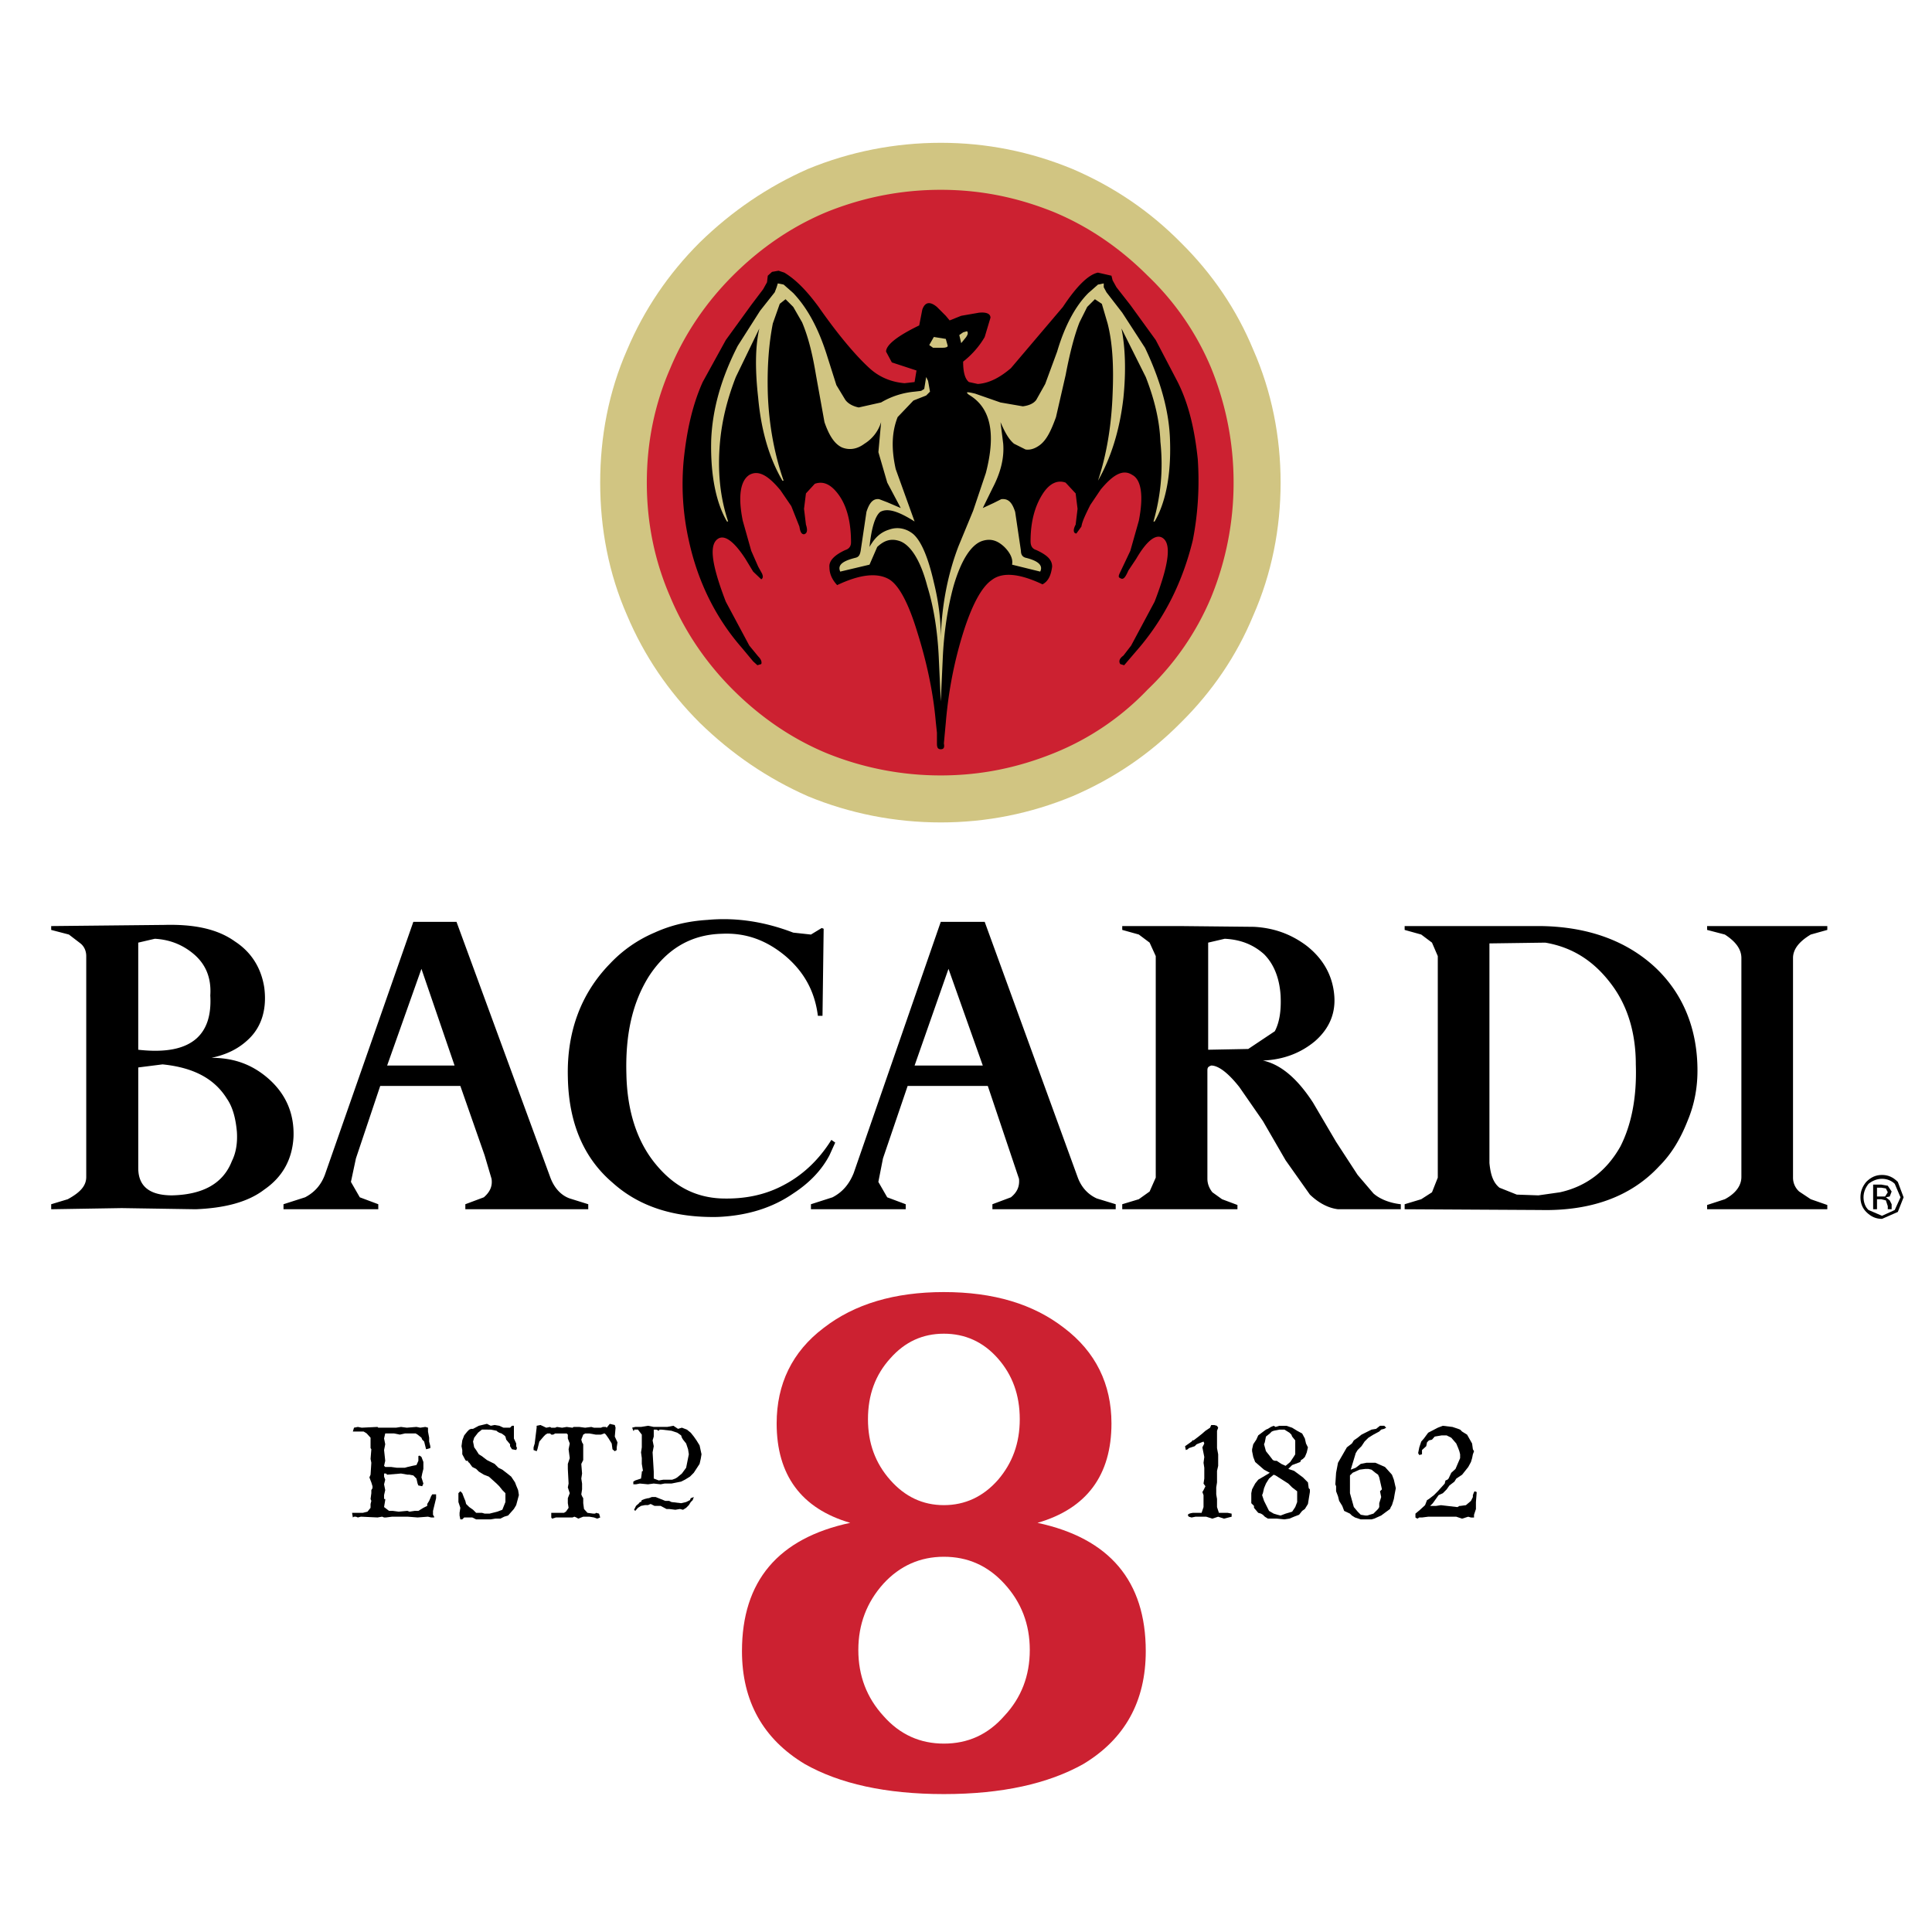 <?xml version="1.0" encoding="UTF-8"?> <svg xmlns="http://www.w3.org/2000/svg" width="2500" height="2500" viewBox="0 0 192.756 192.756"><g fill-rule="evenodd" clip-rule="evenodd"><path fill="#fff" d="M0 0h192.756v192.756H0V0z"></path><path d="M106.162 132.486c-3.074-2.385-7.033-3.576-11.992-3.576-4.92 0-8.918 1.191-11.993 3.576-3.152 2.383-4.69 5.611-4.69 9.531 0 5.152 2.46 8.496 7.342 9.918-7.188 1.537-10.802 5.805-10.802 12.801 0 4.996 2.114 8.764 6.266 11.262 3.46 1.961 8.073 2.998 13.877 2.998 5.805 0 10.416-1.037 13.914-2.998 4.152-2.498 6.229-6.266 6.229-11.262 0-6.996-3.613-11.264-10.803-12.801 4.922-1.422 7.381-4.766 7.381-9.918 0-3.919-1.577-7.148-4.729-9.531zm-4.42 9.11c0 2.383-.73 4.383-2.191 6.074-1.461 1.652-3.267 2.498-5.381 2.498-2.114 0-3.883-.846-5.343-2.498-1.499-1.691-2.229-3.691-2.229-6.074 0-2.422.73-4.42 2.229-6.074 1.46-1.652 3.229-2.459 5.343-2.459s3.92.807 5.381 2.459c1.461 1.654 2.191 3.652 2.191 6.074zm-7.572 13.722c2.383 0 4.383.885 6.035 2.691 1.691 1.844 2.537 4.035 2.537 6.611 0 2.574-.846 4.766-2.537 6.572-1.652 1.885-3.652 2.768-6.035 2.768-2.345 0-4.382-.883-6.035-2.768-1.653-1.807-2.499-3.998-2.499-6.572 0-2.576.846-4.768 2.499-6.611 1.653-1.806 3.69-2.691 6.035-2.691z" fill="#cc2131"></path><path d="M120.27 142.748l-.307.27-.385.309-.5.383c-.076-.076-.076 0-.191.115l-.27.193-.385.27.076.383.193-.076.115-.115.576-.191.193-.193.191-.076.5-.193.076.193-.191.385.115.576.076.385-.076.576.076.5v1.076l-.076.5.191.268-.191.385-.115.193.115.307v1.191l-.193.576H119c-.5.078-.578.193-.385.385l.27.078.385-.078h1.076l.613.193.578-.193.576.193.768-.193v-.307l-.383-.078h-.885l-.191-.576V149.555l-.078-.461v-.693l.078-.498v-1.154l.115-.5v-1.152l-.115-.615v-1.73l.115-.307-.115-.191-.27-.078h-.309l-.115.27-.458.302zm7.38-.498l-.385.115-.191-.115-.27.115-.309.191-.191.076-.77.576-.191.424-.307.461-.115.5v.193l.115.576.191.5.885.768.576.309-.309.191-.846.5-.307.385-.307.576-.078.385v.998l.27.27v.193l.422.498.27.078.193.115.191.191.307.193h.885l.77.076.5-.076.461-.193.5-.191.307-.385.27-.191.307-.5.193-1.191v-.27l-.115-.115-.078-.576-.5-.5-.883-.654-.576-.191.383-.385.615-.23.193-.076.076-.193.191-.115.193-.191.115-.27.076-.191.115-.5-.191-.385-.115-.5-.27-.5-.5-.27-.5-.307-.576-.191h-.69v-.001zm0 .383h.5l.5.309.191.191.076.193.309.383V145.094l-.115.191-.385.578-.461.383-.424-.191-.461-.309h-.191l-.193-.076-.383-.5-.309-.383-.191-.693.076-.191.115-.576.385-.309.191-.191.193-.078.577-.116zm-1.73 6.535l.078-.191.115-.5.191-.461.309-.5.461-.385.191.076 1.27.809.383.383.5.385v1.076l-.191.5-.309.461-.652.193-.5.191-.307-.076-.385-.115-.461-.27-.5-1-.193-.576zm10.918-6.535l-1 .5-.385.309-.385.268-.115.193-.076.115-.5.385-.885 1.537-.191 1-.076 1.152.076.191v.5l.191.5.115.461.309.5.191.5.576.27.193.191.307.193.578.191h1.077l.268-.076.693-.309.883-.652.078-.193.115-.191.191-.615.076-.461.117-.615-.193-.846-.191-.5-.693-.77-.961-.422h-.883l-.576.115-.5.385-.5.191.5-1.652.191-.309.385-.383.307-.463.385-.383.5-.309.576-.307.193-.193.307-.076.193-.115-.193-.191h-.424l-.383.307-.461.077zm-.615 3.922h.307l.309.076.383.309.27.191.115.27.27 1.191-.076.076-.117.115.117.576-.193.615v.385l-.115.193-.461.461-.615.191h-.191l-.461-.076-.309-.309-.385-.461-.385-1.383v-1.77l.27-.268.693-.309.574-.073zm9.263-3.998l-.576-.191-.961-.115-.5.191-.961.5-.424.576-.268.307-.193.578-.115.576.115.191.27-.076V144.671l.422-.383.078-.385.191-.193.307-.076.27-.307.691-.117h.5l.463.232.498.576.193.461.115.309.076.307v.385l-.461 1.076-.422.385-.27.576-.115.115-.193.076-.076.309-.691.768-.385.385-.5.385-.191.115-.193.5-.5.461-.461.385v.385l.193.115.191-.115h.27l.615-.078H145.293l.578.193.613-.193.27.078h.309v-.269l.191-.576v-.693l.078-.998-.193-.078-.076.078-.115.307v.191l-.193.385-.5.424-.576.076h-.076l-.193.115-1.652-.191-.5.076h-.576l.27-.27.576-.807.424-.191.383-.385.27-.385.5-.385.191-.307.578-.385.613-.77.27-.498.115-.385.078-.385.115-.307-.115-.193-.078-.576-.5-.885-.498-.307-.193-.193-.195-.077z"></path><path d="M125.037 34.889c-1.654-3.998-4.076-7.573-7.227-10.686-3.113-3.152-6.689-5.574-10.803-7.342-4.189-1.729-8.572-2.614-13.146-2.614s-9.071.885-13.261 2.614c-3.998 1.768-7.572 4.19-10.801 7.342-3.113 3.113-5.535 6.688-7.227 10.686-1.845 4.189-2.691 8.688-2.691 13.262s.846 9.072 2.691 13.261c1.691 3.998 4.113 7.572 7.227 10.686 3.229 3.152 6.804 5.574 10.801 7.342 4.19 1.73 8.688 2.614 13.261 2.614s8.957-.884 13.146-2.614c4.113-1.768 7.689-4.19 10.803-7.342 3.15-3.113 5.572-6.688 7.227-10.686 1.844-4.189 2.729-8.687 2.729-13.261s-.885-9.073-2.729-13.262z" fill="#d1c582"></path><path d="M120.846 36.734a27.301 27.301 0 0 0-6.342-9.226c-2.729-2.729-5.842-4.881-9.34-6.342-3.613-1.461-7.305-2.229-11.302-2.229s-7.803.768-11.416 2.229c-3.498 1.461-6.611 3.613-9.341 6.342-2.614 2.614-4.767 5.728-6.227 9.226-1.576 3.613-2.345 7.418-2.345 11.417 0 3.998.769 7.803 2.345 11.416 1.46 3.498 3.613 6.612 6.227 9.226 2.729 2.729 5.843 4.882 9.341 6.342a30.197 30.197 0 0 0 11.416 2.229c3.998 0 7.689-.769 11.302-2.229a26.663 26.663 0 0 0 9.34-6.342 27.291 27.291 0 0 0 6.342-9.226 30.194 30.194 0 0 0 2.23-11.416c0-3.999-.769-7.804-2.23-11.417z" fill="#cc2131"></path><path d="M115.311 33.928l-2.537-3.499-1.383-1.768-.385-.692-.115-.461-1.346-.308c-.961.192-2.152 1.384-3.498 3.421l-5.189 6.112c-1.037.884-2.113 1.499-3.305 1.576l-.884-.192c-.385-.308-.577-.961-.577-2.037.884-.692 1.652-1.576 2.152-2.46l.576-1.922c0-.384-.385-.576-1.152-.499l-1.769.308-1.153.461-.385-.461-.884-.884c-.692-.577-1.191-.5-1.46.269l-.308 1.576c-2.229 1.076-3.306 1.96-3.306 2.614l.577 1.076 2.46.807-.192 1.153-1 .115c-1.346-.115-2.537-.615-3.498-1.499-1.269-1.153-3.037-3.191-5.074-6.112-1.077-1.461-2.153-2.652-3.421-3.421l-.577-.192-.653.115-.423.384-.077.654-.384.692-1.191 1.575-2.537 3.499-2.306 4.19c-1 2.229-1.576 4.766-1.884 7.688a25.645 25.645 0 0 0 .5 8.111c.884 4.074 2.652 7.688 5.266 10.685l1.153 1.384.423.384.385-.115c.077-.192 0-.462-.308-.77l-.884-1.076-2.345-4.382c-1.46-3.805-1.729-5.843-.653-6.342.653-.269 1.538.423 2.614 2.076l.769 1.269.808.769c.192-.115.192-.308.077-.576l-.384-.692-.692-1.576-.845-2.998c-.5-2.46-.231-3.998.653-4.574.884-.5 1.845 0 3.113 1.538l1.076 1.576.808 2.038c.077.5.192.769.461.769.308-.077.384-.385.192-.961l-.192-1.576.192-1.538.884-.961c.884-.308 1.653.077 2.422 1.153.807 1.153 1.191 2.729 1.191 4.69 0 .384-.192.653-.576.769-1.077.5-1.653 1.076-1.576 1.729 0 .692.308 1.269.769 1.769 2.268-1.077 3.998-1.268 5.189-.577.961.577 1.922 2.345 2.806 5.266.884 2.806 1.576 5.843 1.845 8.957l.115 1.076v1.076c0 .385.077.577.384.577.308 0 .385-.192.308-.577l.192-2.076c.269-3.19.846-6.111 1.73-8.956.884-2.806 1.846-4.574 2.844-5.266 1.076-.845 2.807-.653 5.074.423.576-.308.846-.884.961-1.769 0-.691-.5-1.153-1.576-1.653-.383-.116-.576-.384-.576-.884 0-1.845.385-3.421 1.191-4.689.654-1.038 1.461-1.461 2.307-1.153l1 1.076.191 1.538-.191 1.576c-.309.577-.193.884.076.884l.5-.692c.076-.5.385-1.153.885-2.153l1.037-1.538c1.307-1.576 2.268-2.037 3.152-1.46.883.461 1.152 2.037.654 4.574l-.848 2.998-.691 1.461-.385.808c-.115.269-.115.384.078.461.307.192.5-.077.807-.769l.77-1.153c.961-1.653 1.844-2.46 2.537-2.153 1.037.5.768 2.614-.693 6.419l-2.344 4.382-.77 1c-.385.27-.5.577-.307.846l.383.115.424-.5 1.154-1.345c2.537-3.037 4.266-6.535 5.266-10.609.5-2.538.691-5.267.5-8.111-.309-2.921-.885-5.458-2-7.688l-2.192-4.192z"></path><path d="M110.121 28.277l-.576.116-.961.845c-1.268 1.269-2.344 3.229-3.113 5.843l-1.191 3.229-.885 1.576c-.268.384-.768.577-1.346.654l-2.229-.385-2.537-.884c-.807-.193-1-.193-.615.115 2.152 1.269 2.728 3.806 1.691 7.803l-1.268 3.767-1.461 3.537c-1.076 2.806-1.653 5.843-1.769 9.033 0-1.653-.192-3.383-.691-5.42-.577-2.537-1.269-4.113-2.037-4.805-.692-.577-1.576-.769-2.422-.462-.884.27-1.461.846-1.96 1.73.192-1.922.577-3.114 1.077-3.499.691-.384 1.729-.115 3.421.961l-1.884-5.228c-.461-2.076-.384-3.729.192-5.189l1.576-1.653 1.269-.5.384-.385L92.594 38l-.191-.385-.192 1.191-.308.192-.653.077a7.98 7.98 0 0 0-3.344 1.077l-2.23.5c-.576-.115-1.076-.385-1.345-.769l-.885-1.46-.999-3.152c-.846-2.614-1.922-4.574-3.306-6.035l-.961-.845-.577-.116-.116.385-.192.5-1.46 1.845-2.229 3.498c-1.653 3.229-2.537 6.342-2.652 9.456-.077 3.498.5 6.227 1.576 8.072h.116c-.808-2.422-1.077-5.036-.808-7.957.192-2.076.692-4.19 1.576-6.458l2.345-4.843c-.423 1.845-.423 4.189-.115 6.919.308 3.382 1.153 6.111 2.421 8.264h.116c-.884-2.537-1.461-5.458-1.576-8.687-.077-2.729.115-5.036.5-6.996l.692-1.96.577-.461.769.769.884 1.538c.692 1.653 1.076 3.421 1.384 5.266l.846 4.689c.5 1.461 1.076 2.229 1.769 2.537.692.269 1.46.192 2.229-.385a3.847 3.847 0 0 0 1.653-2.152l-.27 2.999.884 3.037 1.346 2.537-1.346-.576-.807-.308c-.577-.077-.961.308-1.269 1.268l-.577 3.882c-.077.423-.192.615-.5.692-1.23.307-1.845.691-1.538 1.384l2.921-.692.769-1.768c.692-.653 1.384-.884 2.268-.577 1.038.385 2.037 1.846 2.729 4.498.653 2.114 1.038 4.574 1.153 7.303l.192 4.19.192-4.19c.116-2.729.5-5.189 1.076-7.303.769-2.652 1.769-4.113 2.807-4.498.883-.307 1.574-.076 2.268.577.576.576.885 1.191.768 1.768l2.807.692c.309-.615-.191-1.077-1.461-1.384-.27-.077-.461-.269-.461-.692l-.576-3.882c-.309-.96-.691-1.345-1.385-1.268l-.768.384-1.076.5.961-1.96c.807-1.538 1.191-2.999 1.076-4.459l-.27-2.152c.461 1.077.846 1.73 1.346 2.152l1.152.577c.5.077.961-.115 1.346-.384.73-.5 1.191-1.461 1.691-2.845l.961-4.19c.424-2.229.885-3.998 1.385-5.266l.768-1.538.77-.769.691.461.576 1.96c.5 1.96.615 4.267.5 6.996-.115 3.229-.615 6.15-1.461 8.687 1.23-2.152 2.152-4.881 2.537-8.264.27-2.652.193-4.997-.191-6.919l2.422 4.843c.883 2.268 1.383 4.382 1.459 6.458.309 2.921 0 5.535-.691 7.957h.115c1.078-1.845 1.654-4.575 1.537-8.072-.076-2.922-.961-6.035-2.498-9.264l-2.268-3.498-1.576-2.038-.27-.5v-.383h-.001z" fill="#d1c582"></path><path d="M93.17 33.62l-.461.807.384.27h.961c.308 0 .5-.077.5-.192l-.192-.692-1.192-.193zM95.708 33.428l.192.807.5-.615c.192-.269.192-.461.077-.577l-.384.115-.385.27z" fill="#d1c582"></path><path d="M189.346 117.918c-.5-.5-1-.693-1.576-.693-.578 0-1.076.193-1.576.693-.385.461-.576.961-.576 1.537s.191 1.076.576 1.461c.5.5.998.691 1.576.691l1.576-.691.576-1.461-.576-1.537zm-2.922.191c.385-.307.846-.5 1.346-.5s.961.193 1.268.5l.576 1.346-.576 1.268-1.268.578-1.346-.578c-.309-.268-.5-.768-.5-1.268s.191-.961.5-1.346z"></path><path d="M187.691 118.186h-.807v2.461h.385v-1h.422l.463.115.191.578v.306h.385v-.5l-.193-.385-.383-.307.383-.078.193-.498-.385-.578-.654-.114zm.463.384l.191.385-.27.422h-.807v-.883h.422l.464.076zM65.725 150.244h.192l.577.309h.269l.615.076.462-.076.307.076.308-.191.077-.078.192-.191.192-.309.192-.191.115-.309-.308.117-.077.191-.384.191-.5.115-.961-.115-.231-.115h-.384l-.961-.385h-.385l-.307.117h-.077l-.308.076-.308.115-.077.191h-.115l-.077.115-.307.27-.192.385.115.115.269-.307.308-.193.384-.076h.308l.269-.115.385.191h.423v.001zm-25.14-7.803l-.576-.076-.5.076h-1.768l-.077-.076-1.576.076-.385-.076-.384.076-.115.385h1.076l.192.115.115.076.384.424v1.037l.077.115-.077.961.077.385-.077 1.191-.115.27.115.307.077.193.115.383v.193l-.115.191v.309l-.077.576.077.191-.077.309v.385l-.307.383-.461.115h-1.076l.077.463.115-.078h.192l.192.078.308-.078 1.653.078.461-.078.192.078h.192l.615-.078h1.538l1 .078 1.038-.078.308.078h.308v-.078l-.115-.191v-.385l.308-1.268v-.385h-.385l-.115.191-.077.193-.116.268-.192.309v.191l-.384.193-.5.307h-.384l-.5.076-.192-.076h-.077l-.807.076-.577-.076h-.385l-.5-.385.115-.691v-.115h-.115v-.385l.115-.5-.115-.576.115-.461-.115-.307v-.309h.192l.116.115 1.384-.115.653.115h.192l.384.076.308.309.116.5.077.191.384.076.116-.268-.192-.615.077-.385.116-.461v-.691l-.192-.5c-.115-.078-.192-.193-.308-.078v.461l-.192.424-.384.076-.5.115-.269.078h-.808l-.577-.078h-.577l-.115-.115.115-.5-.115-1.076.115-.576-.115-.576.115-.5h.885l.577.115.5-.115h1.077l.192.115.384.309.077.191.192.191.115.463.077.307.423-.115v-.191l-.116-.463v-.383l-.115-.615v-.385l-.269-.076-.5.076-.385-.076-.963.077zm8.073.192h.308l.577.115.077.078.192.115.23.076.27.191.115.117.077.307.384.461v.193l.192.307.423.076.077-.191-.077-.191v-.27l-.23-.5v-1.268h-.193l-.192.191h-.654l-.423-.191-.461-.078-.385.078-.384-.193-.807.193-.577.307h-.192l-.192.076-.192.193-.308.383-.192.5-.077.578.077.383v.424l.308.576.077.076h.192v.117l.115.076.307.422.385.193.269.27.499.307.5.193.769.691.269.268.308.385.307.309V149.858l-.307.77-.5.191-.769.193h-.5l-.269-.078h-.577l-.308-.307-.384-.27-.308-.307-.077-.309-.115-.268-.192-.5-.192-.193-.192.193V149.857l.192.578-.077.498v.27l.077.385h.192l.192-.191h.806l.385.191h1.461l.461-.076h.5l.385-.193.384-.115.577-.652.23-.385.269-1-.077-.5-.192-.461-.116-.307-.384-.576-.384-.309-.5-.385-.384-.191-.384-.385-.769-.385-.5-.385-.308-.191-.269-.424-.193-.268-.115-.578.115-.383.385-.5.385-.309h.578v.003zm4.882-.383v.191l-.192 1.576-.115.385v.268l.308.117.077-.193.192-.77.423-.498.192-.193.192-.115h.269l.114.115h.192l.192-.115h1.153l.116.115v.385l.192.5-.115.576.115.885-.192.576v.5l.077 1.461-.077.383.192.578-.192.5v.498l.077.463-.269.383-.192.115H55v.463l.078.115.384-.115h1.654l.191-.078.192.078.192.115.5-.193h.615l.461.078.308.115.307-.115-.115-.385-.308-.078-.077.078h-.192l-.577-.078-.346-.383-.077-.578v-.498l-.116-.193-.077-.191.077-.5v-.576l-.077-.5.077-.5-.077-.961.192-.385v-1.576l-.116-.191-.077-.27.192-.5.192-.115h.422l.653.115h.5l.308-.115h.077l.115.115.27.385.115.191.192.309.077.576.23.193.192-.117v-.267l.077-.5-.269-.576.077-.885-.077-.27-.5-.115-.308.385-.077-.076h-.307l-.193.076H59.263l-.269-.076-.615.076-.577-.076h-.572l-.115.076-.577-.076-.461.076-.5-.076-.192.076H55l-.115-.076-.384.076-.576-.27-.385.077zm15.375.691l-.384-.309-.5-.191-.384.115-.461-.307-.615.115h-1.345l-.577-.115-.692.115h-.577l-.308.076.116.307h.077v-.115h.384l.384.5v1.27l-.077.5.077.576v.576l.116.691-.116.078v.115l-.077.576-.577.191-.192.115v.27h.269l.384-.076.807.076.577-.076.692.076.384-.076h.692l.961-.193.384-.191.5-.307.384-.385.577-.885.115-.5.077-.461-.192-.885-.308-.5-.269-.383-.306-.383zm-2.921-.308l1 .115.577.193.384.268.077.232.116.191.308.385.192.576.077.5-.077.385-.115.576-.077.385-.423.576-.463.385-.192.115-.308.115h-.884l-.461.076-.5-.191V146.824l-.115-1.922.115-.615-.115-.578.115-.383v-.693h.268l.231.115.077-.115h.193zM82.177 92.663l-.192-.077-1.076.654-1.768-.192c-2.807-1.076-5.651-1.538-8.572-1.268-1.845.115-3.575.499-5.266 1.268a13.184 13.184 0 0 0-4.459 3.113c-2.844 2.922-4.305 6.727-4.189 11.301.077 4.613 1.614 8.111 4.459 10.533 2.729 2.461 6.265 3.498 10.455 3.422 2.921-.115 5.458-.885 7.573-2.346 1.653-1.076 2.844-2.346 3.613-3.805l.576-1.27-.384-.27c-1.269 2.037-2.922 3.576-4.882 4.574-1.845.961-3.882 1.346-6.112 1.27-2.652-.115-4.766-1.27-6.534-3.422-1.845-2.229-2.845-5.266-2.922-8.955-.115-3.922.577-7.111 2.23-9.764 1.768-2.73 4.189-4.19 7.303-4.268 2.46-.115 4.497.692 6.342 2.229 1.845 1.575 2.921 3.499 3.229 5.958h.461l.115-8.685zM21.097 105.539c1.46-.307 2.729-.883 3.805-1.959 1.269-1.27 1.73-3.037 1.461-5.074-.307-1.922-1.269-3.499-2.921-4.575-1.768-1.269-4.113-1.729-7.035-1.653l-11.301.116v.384l1.768.461 1.153.884c.384.308.577.769.577 1.269v22.026c0 .883-.577 1.537-1.845 2.229l-1.653.5v.5l7.035-.115 7.38.115c2.845-.115 5.189-.691 6.842-1.961 1.845-1.268 2.806-3.037 2.921-5.266.077-2.23-.692-4.189-2.46-5.766-1.652-1.461-3.497-2.115-5.727-2.115zm-1.845-10.416c1.268 1.038 1.845 2.422 1.729 4.19.115 2.037-.385 3.383-1.346 4.268-1.191 1.076-3.113 1.459-5.843 1.152V94.046l1.653-.385c1.462.078 2.73.578 3.807 1.462zm3.383 14.49c.615.885.884 2.039 1 3.307.076 1.191-.115 2.152-.5 2.922-.884 2.268-2.921 3.344-5.958 3.42-2.229 0-3.383-.883-3.383-2.729V106.5l2.422-.307c3.036.307 5.15 1.383 6.419 3.42zM182.311 92.778v-.384h-11.992v.384l1.768.461c1.076.692 1.652 1.46 1.652 2.345v21.834c0 .883-.576 1.652-1.652 2.229l-1.768.576v.424h11.992v-.424l-1.652-.576-1.154-.768a1.85 1.85 0 0 1-.615-1.385v-21.91c0-.884.615-1.653 1.77-2.345l1.651-.461zM139.758 120.146c-1.076-.115-2.076-.5-2.729-1.076l-1.576-1.846-2.152-3.305-2.307-3.922c-1.576-2.422-3.229-3.805-4.996-4.189 2.074-.076 3.805-.77 5.189-1.922 1.459-1.27 2.113-2.844 1.922-4.689-.193-1.961-1.154-3.613-2.807-4.882-1.461-1.076-3.113-1.73-5.189-1.845l-7.42-.077h-5.727v.384l1.654.461 1.076.807.613 1.345v22.103l-.613 1.385-1.076.768-1.654.5v.5h11.494v-.424l-1.539-.576-.961-.691c-.307-.385-.498-.846-.498-1.346v-10.801c0-.309.076-.385.383-.5.693 0 1.654.691 2.807 2.152l2.346 3.383 2.268 3.92 2.422 3.422c.883.846 1.844 1.346 2.805 1.461h6.266v-.5h-.001zm-19.219-26.1l1.652-.385c1.576.077 2.846.577 3.922 1.538.961.96 1.537 2.345 1.652 4.113.076 1.537-.115 2.691-.576 3.574l-2.652 1.77-3.998.076V94.046zM169.357 106.809c0-4.191-1.461-7.727-4.268-10.34-2.844-2.615-6.65-3.999-11.301-4.075h-13.646v.384l1.654.461 1.074.807.578 1.345v22.103l-.578 1.461-1.074.691-1.654.5v.5l13.531.076c5.074.115 9.07-1.346 11.877-4.381 1.27-1.27 2.152-2.807 2.844-4.574.655-1.576.963-3.23.963-4.958zm-8.65-8.688c1.654 2.152 2.498 4.881 2.498 8.072.117 3.344-.461 6.074-1.537 8.188-1.383 2.459-3.42 3.998-6.033 4.574l-2.154.307-2.152-.076-1.73-.691c-.613-.5-.883-1.27-.998-2.461v-21.91l5.572-.077c2.729.461 4.843 1.844 6.534 4.074zM58.69 120.646v-.5l-1.845-.576c-.884-.309-1.576-1.076-1.96-2.152l-9.34-25.447h-4.306l-8.764 25.062c-.385 1.152-1.077 1.922-2.037 2.422l-2.153.691v.5h9.457v-.5l-1.846-.691-.884-1.537.5-2.346 2.422-7.227h7.995l2.421 6.92.692 2.344c.115.77-.192 1.346-.77 1.846l-1.845.691v.5H58.69zm-13.338-14.337h-6.727l3.421-9.648 3.306 9.648zM98.553 108.346l3.113 9.264c.076.77-.193 1.346-.809 1.846l-1.844.691v.5h12.301v-.5l-1.885-.576c-.846-.385-1.537-1.076-1.922-2.152l-9.264-25.447h-4.382l-8.687 25.062c-.461 1.152-1.153 1.922-2.114 2.422l-2.153.691v.5h9.456v-.5l-1.845-.691-.884-1.537.461-2.346 2.46-7.227h7.998zm-7.304-2.037l3.382-9.648 3.422 9.648h-6.804z"></path></g></svg> 